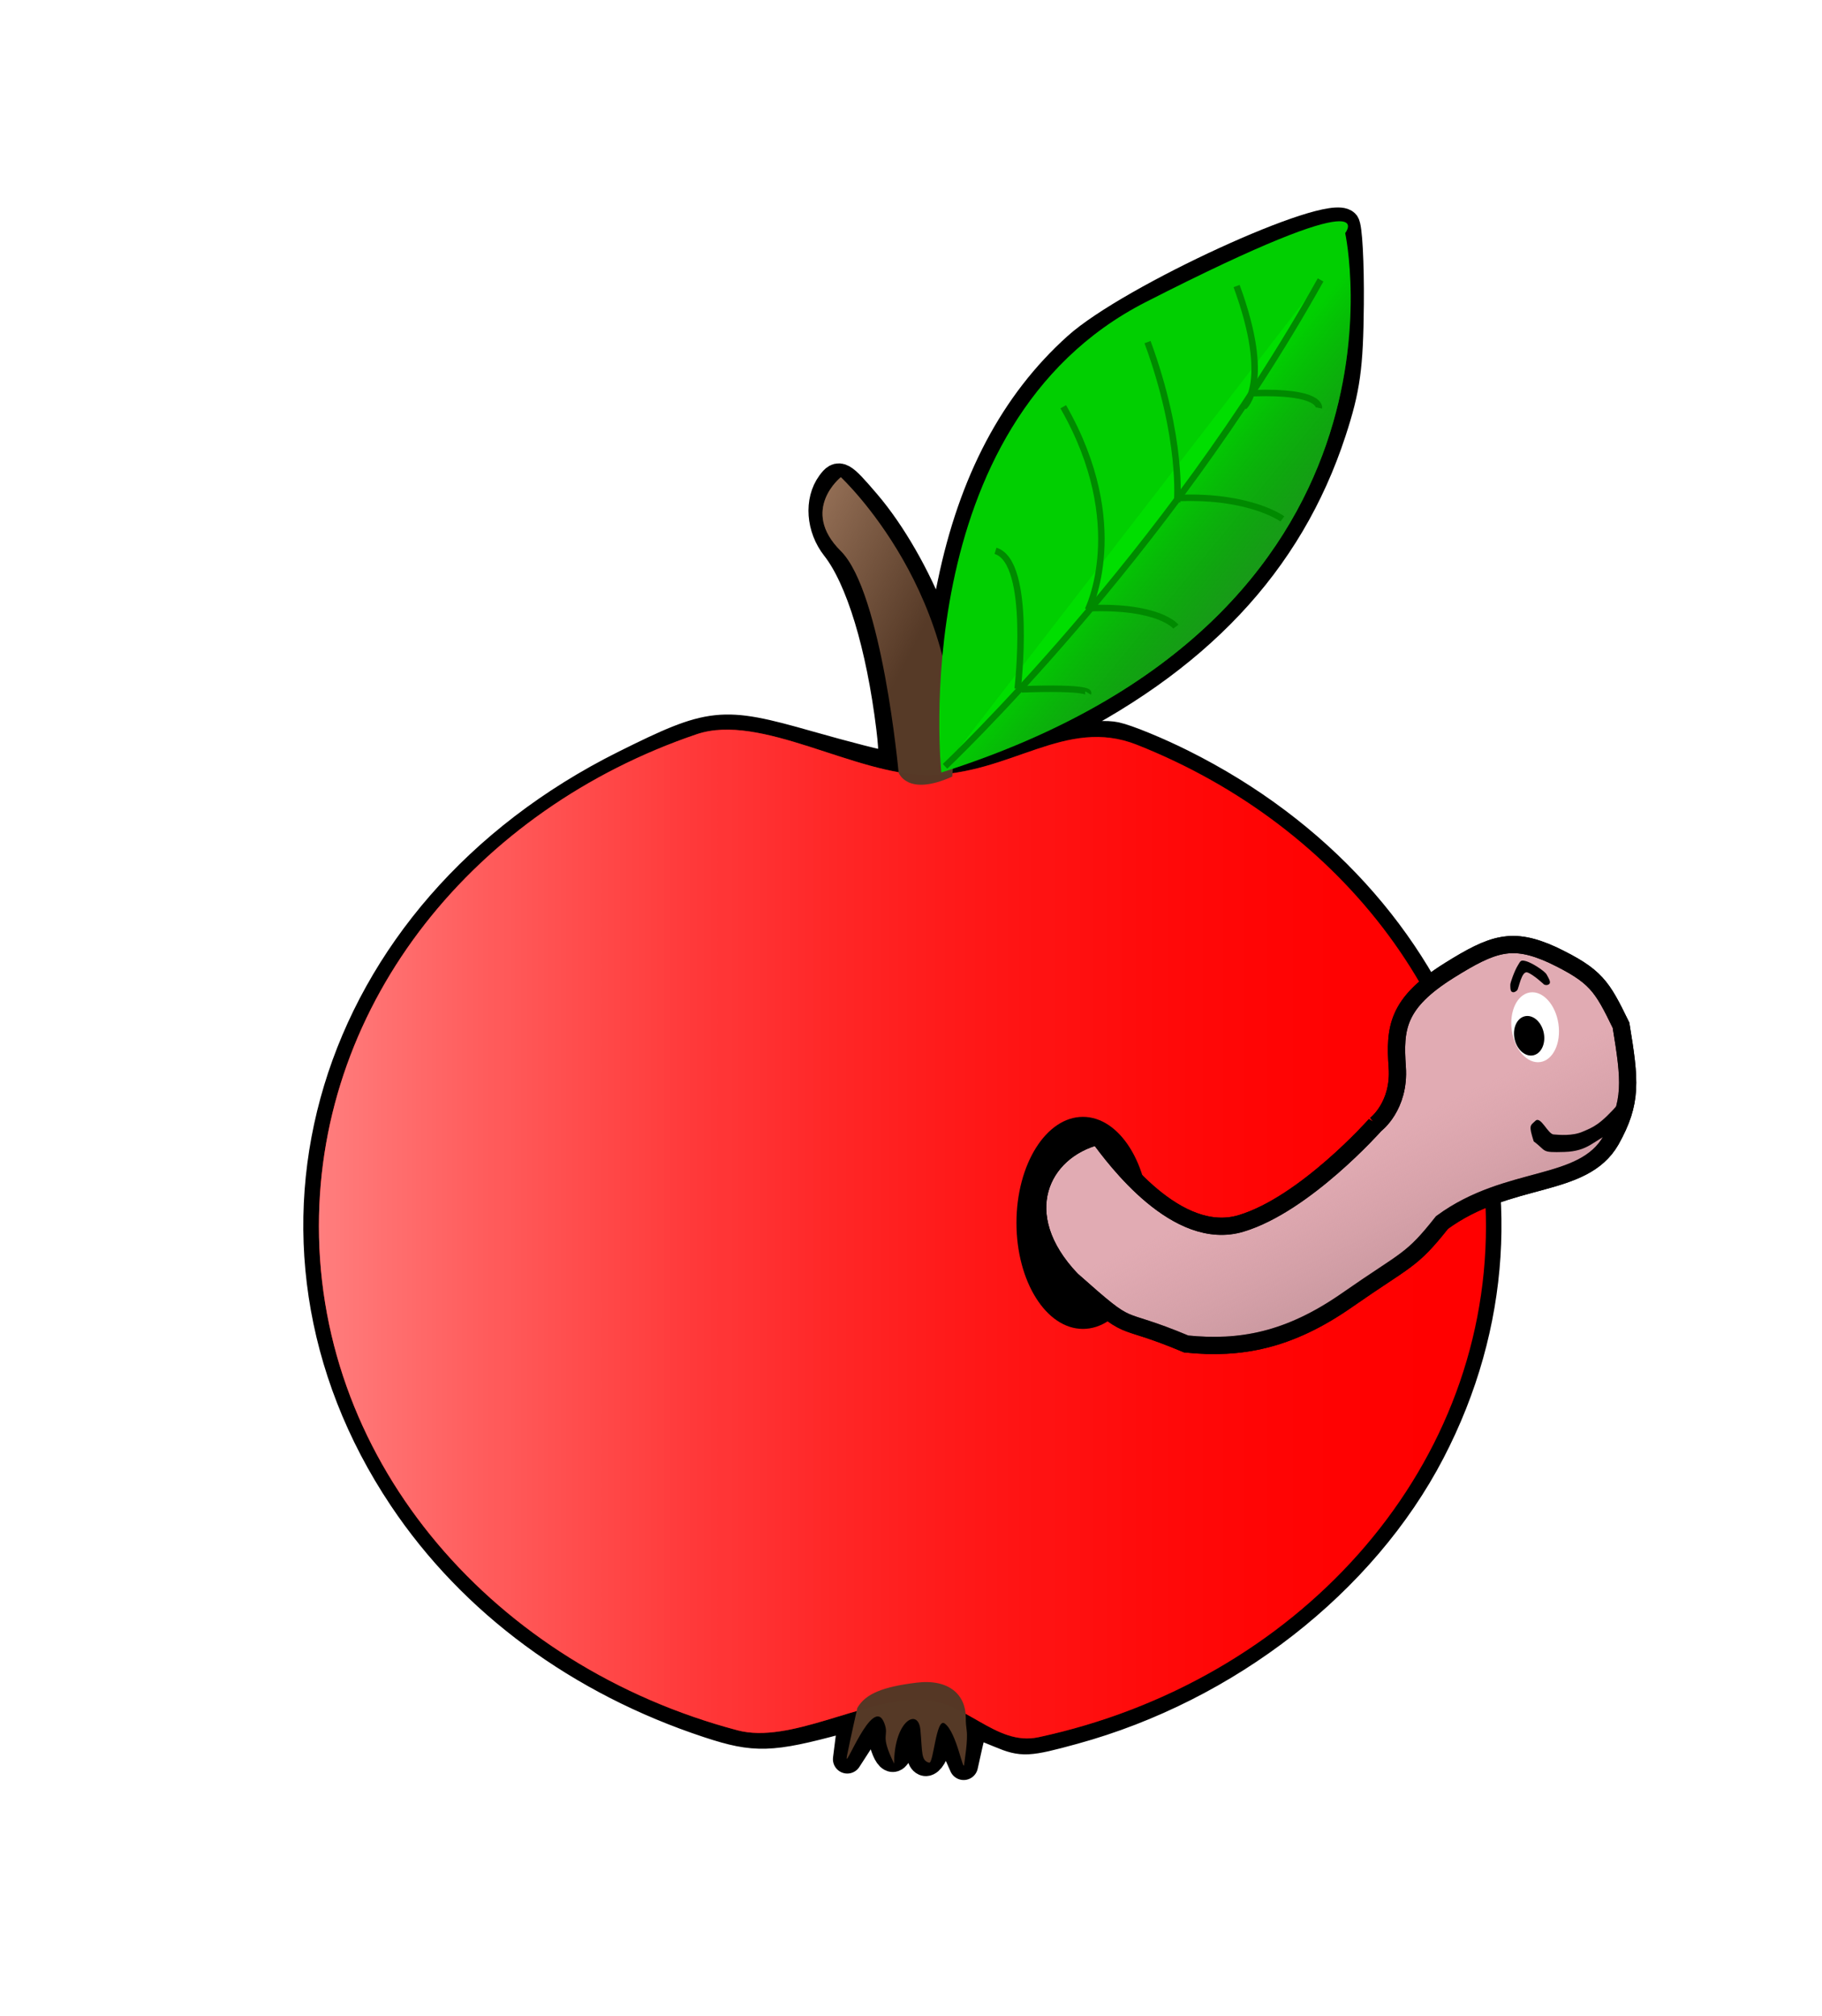 <?xml version="1.0" encoding="UTF-8" standalone="no"?>
<!-- Created with Inkscape (http://www.inkscape.org/) -->

<svg
   id="svg4792"
   sodipodi:docname="Apple-Red-Worm-remix.svg"
   viewBox="0 0 844.132 934.023"
   version="1.1"
   inkscape:version="1.2.2 (b0a8486, 2022-12-01)"
   width="844.132"
   height="934.023"
   xmlns:inkscape="http://www.inkscape.org/namespaces/inkscape"
   xmlns:sodipodi="http://sodipodi.sourceforge.net/DTD/sodipodi-0.dtd"
   xmlns:xlink="http://www.w3.org/1999/xlink"
   xmlns="http://www.w3.org/2000/svg"
   xmlns:svg="http://www.w3.org/2000/svg"
   xmlns:rdf="http://www.w3.org/1999/02/22-rdf-syntax-ns#"
   xmlns:cc="http://creativecommons.org/ns#"
   xmlns:dc="http://purl.org/dc/elements/1.1/">
  <defs
     id="defs4794">
    <linearGradient
       inkscape:collect="always"
       id="linearGradient2999">
      <stop
         style="stop-color:#c19299;stop-opacity:1;"
         offset="0"
         id="stop2995" />
      <stop
         style="stop-color:#ce98a0;stop-opacity:0;"
         offset="1"
         id="stop2997" />
    </linearGradient>
    <linearGradient
       inkscape:collect="always"
       id="linearGradient2989">
      <stop
         style="stop-color:#9c765c;stop-opacity:1;"
         offset="0"
         id="stop2985" />
      <stop
         style="stop-color:#9c765c;stop-opacity:0;"
         offset="1"
         id="stop2987" />
    </linearGradient>
    <linearGradient
       inkscape:collect="always"
       id="linearGradient2883">
      <stop
         style="stop-color:#1e951e;stop-opacity:1;"
         offset="0"
         id="stop2879" />
      <stop
         style="stop-color:#167516;stop-opacity:0;"
         offset="1"
         id="stop2881" />
    </linearGradient>
    <linearGradient
       inkscape:collect="always"
       id="linearGradient2873">
      <stop
         style="stop-color:#ff8080;stop-opacity:1;"
         offset="0"
         id="stop2869" />
      <stop
         style="stop-color:#ff0000;stop-opacity:0;"
         offset="1"
         id="stop2871" />
    </linearGradient>
    <linearGradient
       inkscape:collect="always"
       xlink:href="#linearGradient2873"
       id="linearGradient2875"
       x1="140.129"
       y1="586.757"
       x2="320.36"
       y2="586.757"
       gradientUnits="userSpaceOnUse" />
    <linearGradient
       inkscape:collect="always"
       xlink:href="#linearGradient2883"
       id="linearGradient2885"
       x1="286.356"
       y1="487.992"
       x2="269.32"
       y2="473.958"
       gradientUnits="userSpaceOnUse" />
    <linearGradient
       inkscape:collect="always"
       xlink:href="#linearGradient2989"
       id="linearGradient2991"
       x1="209.06"
       y1="481.674"
       x2="232.963"
       y2="494.148"
       gradientUnits="userSpaceOnUse" />
    <linearGradient
       inkscape:collect="always"
       xlink:href="#linearGradient2999"
       id="linearGradient3001"
       x1="1043.456"
       y1="195.76"
       x2="1047.832"
       y2="186.379"
       gradientUnits="userSpaceOnUse" />
    <filter
       inkscape:label="Button"
       inkscape:menu="Bevels"
       inkscape:menu-tooltip="Soft bevel, slightly depressed middle"
       style="color-interpolation-filters:sRGB"
       id="filter4675"
       x="-0.232"
       y="-0.268"
       width="1.463"
       height="1.536">
      <feGaussianBlur
         stdDeviation="9.539"
         in="SourceAlpha"
         result="result0"
         id="feGaussianBlur4649" />
      <feMorphology
         in="SourceAlpha"
         radius="6.6"
         result="result1"
         id="feMorphology4651" />
      <feGaussianBlur
         stdDeviation="8.9"
         in="result1"
         id="feGaussianBlur4653" />
      <feColorMatrix
         values="1 0 0 0 0 0 1 0 0 0 0 0 1 0 0 0 0 0 0.3 0"
         result="result91"
         id="feColorMatrix4655" />
      <feComposite
         in="result0"
         operator="out"
         result="result2"
         in2="result91"
         id="feComposite4657" />
      <feGaussianBlur
         stdDeviation="1.7"
         result="result4"
         id="feGaussianBlur4659" />
      <feDiffuseLighting
         surfaceScale="10"
         id="feDiffuseLighting4663">
        <feDistantLight
           azimuth="225"
           elevation="45"
           id="feDistantLight4661" />
      </feDiffuseLighting>
      <feBlend
         in2="SourceGraphic"
         mode="multiply"
         id="feBlend4665" />
      <feComposite
         in2="SourceAlpha"
         operator="in"
         result="result3"
         id="feComposite4667" />
      <feSpecularLighting
         in="result4"
         surfaceScale="5"
         specularExponent="17.9"
         id="feSpecularLighting4671">
        <feDistantLight
           azimuth="225"
           elevation="45"
           id="feDistantLight4669" />
      </feSpecularLighting>
      <feComposite
         in2="result3"
         operator="atop"
         id="feComposite4673" />
    </filter>
  </defs>
  <sodipodi:namedview
     id="base"
     bordercolor="#666666"
     inkscape:pageshadow="2"
     inkscape:window-y="25"
     fit-margin-left="0"
     pagecolor="#ffffff"
     fit-margin-top="0"
     inkscape:window-maximized="0"
     inkscape:zoom="0.97035431"
     inkscape:window-x="0"
     inkscape:window-height="1099"
     showgrid="false"
     borderopacity="1.0"
     inkscape:current-layer="g3862"
     inkscape:cx="427.16356"
     inkscape:cy="763.12332"
     fit-margin-right="0"
     fit-margin-bottom="0"
     inkscape:window-width="1652"
     inkscape:pageopacity="0.0"
     inkscape:document-units="px"
     inkscape:showpageshadow="2"
     inkscape:pagecheckerboard="0"
     inkscape:deskcolor="#d1d1d1" />
  <g
     id="layer1"
     inkscape:label="Calque 1"
     inkscape:groupmode="layer"
     transform="translate(185.858,-61.75)">
    <g
       id="g3862">
      <g
         id="g5241" />
      <g
         id="g6448">
        <g
           id="g4750"
           transform="matrix(3,0,0,3,-458.489,-1126.823)">
          <path
             style="fill:#000000;stroke:#000000;stroke-width:4.433;stroke-dasharray:none;stroke-opacity:1;stroke-linecap:round;stroke-linejoin:round"
             d="m 227.188,664.681 -0.939,-3.831 -2.262,3.5 -2.262,3.5 0.42,-3.324 c 0.375,-2.969 0.197,-3.264 -1.668,-2.758 -10.53,2.857 -13.026,2.931 -20.118,0.597 -19.983,-6.579 -36.487,-18.757 -47.273,-34.881 -26.732,-39.965 -11.438,-90.448 34.303,-113.228 13.315,-6.631 14.958,-6.807 28.25,-3.021 6.016,1.714 11.51,3.116 12.209,3.116 0.962,0 1.1,-1.397 0.568,-5.75 -1.561,-12.764 -4.715,-23.13 -8.501,-27.943 -2.325,-2.956 -2.626,-7.105 -0.704,-9.733 1.224,-1.674 1.628,-1.45 5.435,3.003 3.901,4.564 7.772,11.293 10.311,17.923 1.103,2.881 1.219,2.662 2.91,-5.526 3.26,-15.784 9.647,-27.854 19.36,-36.59 8.257,-7.426 38.892,-21.491 41.379,-18.998 0.43,0.431 0.735,6.033 0.677,12.449 -0.087,9.694 -0.547,13.016 -2.724,19.665 -6.649,20.306 -20.92,35.438 -44.034,46.689 -4.475,2.178 -7.236,3.668 -6.136,3.311 7.358,-2.392 13.986,-3.553 16.795,-2.945 1.762,0.382 6.355,2.266 10.205,4.186 42.27,21.087 58.873,66.982 38.439,106.258 -10.488,20.159 -31.417,36.474 -55.139,42.982 -7.109,1.95 -7.931,1.991 -11.354,0.561 -2.03,-0.848 -3.804,-1.542 -3.943,-1.542 -0.139,0 -0.578,1.462 -0.974,3.25 l -0.722,3.25 -1.551,-3.5 -1.551,-3.5 -0.881,3.25 c -1.116,4.117 -2.824,4.218 -2.824,0.167 0,-3.398 -2.245,-3.661 -2.847,-0.334 -0.664,3.667 -1.922,3.556 -2.855,-0.251 z"
             id="path365" />
          <path
             id="path8724"
             sodipodi:nodetypes="sssssssss"
             style="fill:#ff0000"
             inkscape:connector-curvature="0"
             d="m 320.36,585.53 c 0,38.294 -29.455,70.391 -69.078,78.924 -6.75,1.453 -11.245,-5.811 -18.488,-5.811 -8.846,0 -19.943,6.886 -28.019,4.747 -37.367,-9.896 -64.646,-41.009 -64.646,-77.86 0,-34.74 24.246,-64.382 58.331,-75.954 9.884,-3.355 24.419,6.284 35.607,6.284 12.875,0 21.294,-9.045 32.372,-4.665 31.747,12.552 53.92,41.112 53.92,74.335 z" />
          <path
             id="path2844"
             sodipodi:nodetypes="sssssssss"
             style="fill:url(#linearGradient2875);fill-opacity:1"
             inkscape:connector-curvature="0"
             d="m 320.36,585.53 c 0,38.294 -29.455,70.391 -69.078,78.924 -6.75,1.453 -11.245,-5.811 -18.488,-5.811 -8.846,0 -19.943,6.886 -28.019,4.747 -37.367,-9.896 -64.646,-41.009 -64.646,-77.86 0,-34.74 24.246,-64.382 58.331,-75.954 9.884,-3.355 24.419,6.284 35.607,6.284 12.875,0 21.294,-9.045 32.372,-4.665 31.747,12.552 53.92,41.112 53.92,74.335 z" />
          <path
             id="path8739"
             sodipodi:nodetypes="ccscccsssscc"
             style="fill:#553926"
             inkscape:connector-curvature="0"
             d="m 223.28,659.93 c 0,0 -0.953,4.175 -1.593,7.342 -0.643,3.166 4.005,-9.711 5.767,-4.96 0.807,2.175 -0.804,1.535 1.505,6.226 0,-6.649 3.739,-8.701 4.057,-5.218 0.321,3.483 0.079,4.756 1.356,5.072 0.676,0.166 1.067,-6.994 2.383,-6.064 1.924,1.36 2.927,8.09 3.046,6.178 0.031,-0.503 0.572,-3.476 0.365,-5.101 -0.086,-0.679 -0.141,-1.143 -0.141,-1.985 0,-3.483 -2.549,-6.016 -7.646,-5.383 -5.098,0.631 -7.825,1.676 -9.099,3.893 z" />
          <path
             id="path8737"
             sodipodi:nodetypes="csccc"
             style="fill:#563a27"
             inkscape:connector-curvature="0"
             d="m 229.65,515.48 c 0,0 -2.549,-27.865 -8.921,-34.198 -6.372,-6.332 0,-11.399 0,-11.399 0,0 19.753,18.366 17.205,46.231 -7.01,3.166 -8.284,-0.631 -8.284,-0.631 z" />
          <path
             id="path2983"
             sodipodi:nodetypes="csccc"
             style="fill:url(#linearGradient2991);fill-opacity:1"
             inkscape:connector-curvature="0"
             d="m 229.65,515.48 c 0,0 -2.549,-27.865 -8.921,-34.198 -6.372,-6.332 0,-11.399 0,-11.399 0,0 19.753,18.366 17.205,46.231 -7.01,3.166 -8.284,-0.631 -8.284,-0.631 z" />
          <path
             id="path4273"
             style="fill:#01cf01;fill-opacity:1"
             inkscape:connector-curvature="0"
             d="m 236.25,515.48 c 0,0 -5.705,-53.625 31.566,-72.641 37.271,-19.016 30.806,-10.649 30.806,-10.649 0,0 12.931,59.33 -62.372,83.29 z" />
          <path
             id="path2877"
             style="fill:url(#linearGradient2885);fill-opacity:1"
             inkscape:connector-curvature="0"
             d="m 236.25,515.48 c 0,0 -5.705,-53.625 31.566,-72.641 37.271,-19.016 30.806,-10.649 30.806,-10.649 0,0 12.931,59.33 -62.372,83.29 z" />
          <path
             id="path5043"
             sodipodi:nodetypes="cc"
             style="fill:#00de00;stroke:#008a00;stroke-width:1px"
             inkscape:connector-curvature="0"
             d="m 236.82,514.53 c 0,0 34.039,-32.137 57.999,-75.113" />
          <path
             id="path5045"
             sodipodi:nodetypes="cc"
             style="fill:none;stroke:#008a00;stroke-width:1px"
             inkscape:connector-curvature="0"
             d="m 248.04,502.55 c 0,0 2.282,-19.586 -3.423,-21.298" />
          <path
             id="path5047"
             sodipodi:nodetypes="cc"
             style="fill:none;stroke:#008a00;stroke-width:1px"
             inkscape:connector-curvature="0"
             d="m 258.88,490.38 c 0,0 6.656,-13.121 -3.803,-31.376" />
          <path
             id="path5047-5"
             sodipodi:nodetypes="cc"
             style="fill:none;stroke:#008a00;stroke-width:1px"
             inkscape:connector-curvature="0"
             d="m 272.66,473.74 c 0,0 0.951,-9.698 -4.564,-24.721" />
          <path
             id="path5047-5-7"
             sodipodi:nodetypes="cc"
             style="fill:none;stroke:#008a00;stroke-width:1px"
             inkscape:connector-curvature="0"
             d="m 282.99,459 c 0,0 4.374,-3.613 -1.141,-18.636" />
          <path
             id="path5047-5-7-0"
             sodipodi:nodetypes="cc"
             style="fill:none;stroke:#008a00;stroke-width:1px"
             inkscape:connector-curvature="0"
             d="m 294.56,459.19 c 0,0 0.57,-2.662 -10.269,-2.282" />
          <path
             id="path5047-5-7-0-4"
             sodipodi:nodetypes="cc"
             style="fill:none;stroke:#008a00;stroke-width:1px"
             inkscape:connector-curvature="0"
             d="m 288.92,476.32 c 0,0 -4.944,-3.613 -15.783,-3.233" />
          <path
             id="path5047-5-7-0-4-4"
             sodipodi:nodetypes="cc"
             style="fill:none;stroke:#008a00;stroke-width:1px"
             inkscape:connector-curvature="0"
             d="m 272.47,492.96 c 0,0 -2.472,-3.233 -13.311,-2.852" />
          <path
             id="path5047-5-7-0-4-4-9"
             sodipodi:nodetypes="cc"
             style="fill:none;stroke:#008a00;stroke-width:1px"
             inkscape:connector-curvature="0"
             d="m 258.92,503.21 c 0,0 0.57,-0.951 -10.269,-0.57" />
          <path
             id="path3829"
             sodipodi:nodetypes="sssssssss"
             style="opacity:0.17;fill:#e64a61;fill-opacity:1;filter:url(#filter4675)"
             inkscape:connector-curvature="0"
             d="m 320.36,585.53 c 0,38.294 -29.455,70.391 -69.078,78.924 -6.75,1.453 -11.245,-5.811 -18.488,-5.811 -8.846,0 -19.943,6.886 -28.019,4.747 -37.367,-9.896 -64.646,-41.009 -64.646,-77.86 0,-34.74 24.246,-64.382 58.331,-75.954 9.884,-3.355 24.419,6.284 35.607,6.284 12.875,0 21.294,-9.045 32.372,-4.665 31.747,12.552 53.92,41.112 53.92,74.335 z" />
          <ellipse
             id="path3092"
             style="fill:#000000"
             transform="translate(110.89,430.35)"
             cx="147.228"
             cy="154.682"
             rx="10.266"
             ry="16.373" />
          <g
             id="g3084">
            <g
               id="g3574"
               transform="matrix(-2.66,0,0,2.66,3085.9,77.754)">
              <path
                 id="path3355"
                 d="m 1046.1,185.01 c 0,0 4.083,4.613 7.795,5.727 3.712,1.114 7.287,-3.689 8.295,-5.068 3.333,0.836 5.136,4.578 1.543,8.336 -3.765,3.341 -2.361,1.928 -6.656,3.731 -3.129,0.318 -5.949,-0.187 -9.333,-2.545 -3.5,-2.439 -3.712,-2.227 -5.515,-4.507 -3.867,-2.833 -8.172,-1.914 -9.81,-4.772 -1.248,-2.228 -1.113,-3.447 -0.583,-6.681 1.113,-2.28 1.432,-2.863 3.977,-4.083 2.333,-1.06 3.447,-0.689 5.992,0.901 3.041,1.901 3.182,3.341 3.022,5.621 -0.159,2.28 1.273,3.341 1.273,3.341 z"
                 sodipodi:nodetypes="cccccsccccssc"
                 style="fill:#e1abb3;stroke:#000000;stroke-width:1px"
                 inkscape:connector-curvature="0" />
              <path
                 id="path2993"
                 d="m 1046.1,185.01 c 0,0 4.083,4.613 7.795,5.727 3.712,1.114 7.287,-3.689 8.295,-5.068 3.333,0.836 5.136,4.578 1.543,8.336 -3.765,3.341 -2.361,1.928 -6.656,3.731 -3.129,0.318 -5.949,-0.187 -9.333,-2.545 -3.5,-2.439 -3.712,-2.227 -5.515,-4.507 -3.867,-2.833 -8.172,-1.914 -9.81,-4.772 -1.248,-2.228 -1.113,-3.447 -0.583,-6.681 1.113,-2.28 1.432,-2.863 3.977,-4.083 2.333,-1.06 3.447,-0.689 5.992,0.901 3.041,1.901 3.182,3.341 3.022,5.621 -0.159,2.28 1.273,3.341 1.273,3.341 z"
                 sodipodi:nodetypes="cccccsccccssc"
                 style="fill:url(#linearGradient3001);fill-opacity:1;stroke:#000000;stroke-width:1px"
                 inkscape:connector-curvature="0" />
              <ellipse
                 id="path4125"
                 style="fill:#ffffff"
                 transform="matrix(6.565,0.97,-0.177,1.198,55.06,-1300.6)"
                 cx="178.945"
                 cy="1090.461"
                 rx="0.206"
                 ry="1.687" />
              <ellipse
                 id="path4125-1"
                 style="fill:#000000"
                 transform="matrix(4.169,0.549,-0.112,0.678,413.28,-657.73)"
                 cx="178.945"
                 cy="1090.461"
                 rx="0.206"
                 ry="1.687" />
              <path
                 id="path4147"
                 d="m 1036.3,176.87 c 0,0 0.623,-0.583 0.968,-0.703 0.345,-0.119 0.504,0.941 0.597,1.034 0.093,0.093 0.199,0.146 0.305,0.093 0.106,-0.053 0.093,-0.318 0.093,-0.424 0,-0.106 -0.239,-0.795 -0.438,-1.114 -0.159,-0.265 -0.159,-0.331 -0.49,-0.239 -0.331,0.093 -1.074,0.57 -1.18,0.769 -0.106,0.199 -0.278,0.451 -0.146,0.557 0.133,0.106 0.292,0.027 0.292,0.027 z"
                 sodipodi:nodetypes="csccscccccc"
                 style="fill:#000000"
                 inkscape:connector-curvature="0" />
              <path
                 id="path4149"
                 sodipodi:nodetypes="czccczccc"
                 d="m 1031.9,183.7 c 1.17,1.342 1.559,1.448 2.157,1.709 0.599,0.262 1.365,0.189 1.696,0.163 0.331,-0.027 0.746,-1.085 1.051,-0.793 0.305,0.292 0.407,0.232 0.099,1.198 -0.772,0.567 -0.382,0.654 -1.782,0.611 -1.4,-0.042 -1.67,-0.658 -2.727,-1.105 -0.08,-0.093 -0.398,-0.782 -0.398,-0.782 z"
                 style="fill:#000000"
                 inkscape:connector-curvature="0" />
            </g>
          </g>
        </g>
      </g>
    </g>
  </g>
</svg>
